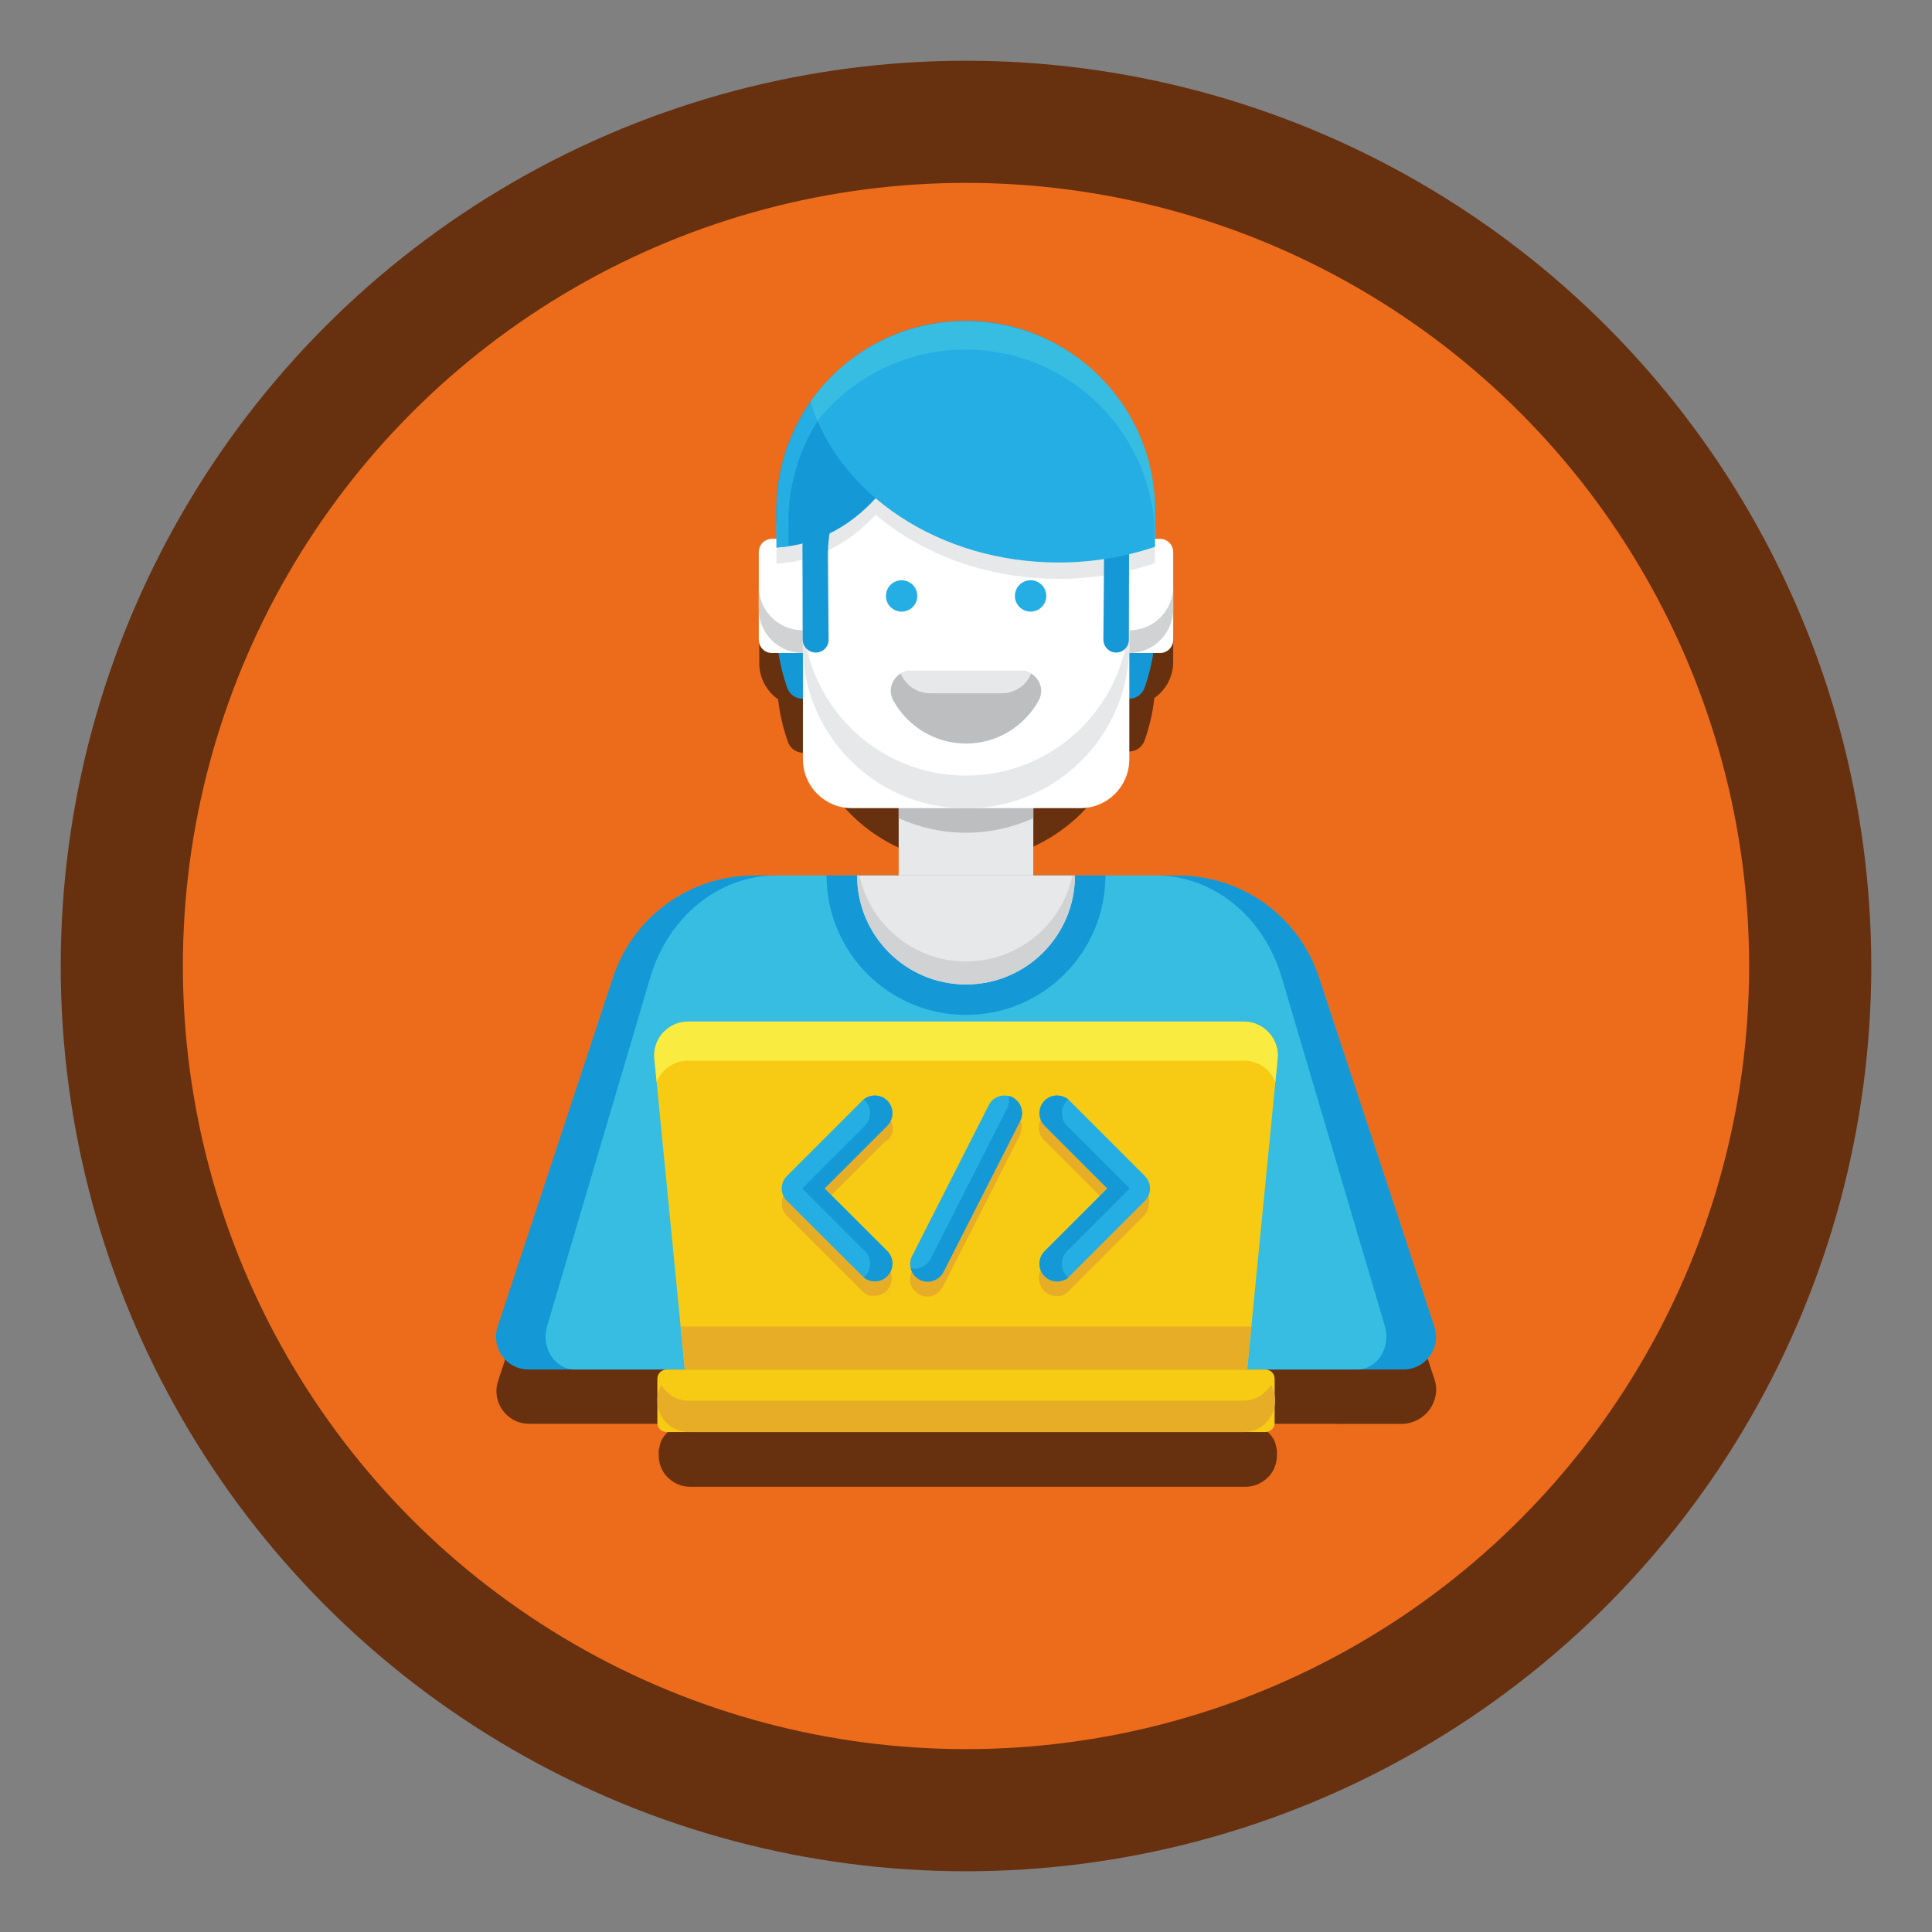 <svg xmlns="http://www.w3.org/2000/svg" xmlns:xlink="http://www.w3.org/1999/xlink" id="Livello_1" x="0px" y="0px" viewBox="0 0 849.4 849.4" style="enable-background:new 0 0 849.4 849.4;" xml:space="preserve"><rect x="0" y="0" width="849.4" height="849.4" fill="#808080" stroke="none"/><style type="text/css">	.st0{fill:#67300F;}	.st1{fill:#ED6C1B;}	.st2{fill:#1599D6;}	.st3{fill:#37BDE2;}	.st4{fill:#E7E8E9;}	.st5{fill:#D1D2D4;}	.st6{fill:#FFFFFF;}	.st7{fill:#BDBEC0;}	.st8{fill:#25AEE4;}	.st9{fill:#F7CB13;}	.st10{fill:#FAEB40;}	.st11{fill:#E7AD26;}</style><circle class="st0" cx="424.7" cy="424.7" r="398"></circle><circle class="st1" cx="424.7" cy="424.7" r="344.3"></circle><g>	<path class="st0" d="M630.7,606.5L579.9,453c-8.8-26.7-33.8-44.8-61.9-44.8h-63.7v-36c0.2-0.1,0.5-0.2,0.7-0.3  c0.5-0.2,1-0.5,1.6-0.8c0.5-0.3,1-0.5,1.5-0.8c0.3-0.1,0.5-0.3,0.8-0.4c2-1.1,4-2.3,5.9-3.6c0.2-0.2,0.5-0.3,0.7-0.5  c0.5-0.3,0.9-0.7,1.4-1c1.4-1,2.8-2.1,4.1-3.2c0.4-0.4,0.9-0.7,1.3-1.1c9.1-8.1,16.1-18.4,20.2-30.1h3.9c3.1,0,5.8-2,6.8-4.8  c2.1-5.9,3.6-12.2,4.3-18.7c5-3.5,8.3-9.3,8.3-15.9v-11.6c0-6.3-3.1-12-7.8-15.5v-14.4c0-3.3-0.2-6.5-0.5-9.7  c-2.6-27.8-18.9-51.7-42.1-64.7c-11.2-6.4-23.9-10.3-37.6-10.8c-8.7-0.3-17.1,0.7-25.1,2.9c-0.1,0-0.2,0-0.2,0.1  c-0.2,0.1-0.4,0.1-0.6,0.2c-0.1,0-0.2,0.1-0.3,0.1c-0.2,0.1-0.4,0.1-0.6,0.2c-0.1,0-0.2,0-0.2,0.1c-1,0.3-2,0.6-3,1  c-0.1,0-0.1,0-0.2,0.1c-0.2,0.1-0.4,0.2-0.7,0.2c-0.1,0-0.1,0-0.2,0.1c-0.2,0.1-0.4,0.2-0.7,0.2c-0.1,0-0.1,0.1-0.2,0.1  c-0.2,0.1-0.4,0.2-0.7,0.2c0,0,0,0,0,0c-0.8,0.3-1.5,0.6-2.3,0.9c-0.1,0-0.1,0.1-0.2,0.1c-0.2,0.1-0.4,0.2-0.6,0.3  c-0.1,0-0.2,0.1-0.2,0.1c-0.2,0.1-0.4,0.2-0.6,0.3c-0.1,0-0.1,0.1-0.2,0.1c-1,0.4-1.9,0.9-2.8,1.3c-0.1,0-0.1,0.1-0.2,0.1  c-0.2,0.1-0.4,0.2-0.6,0.3c-0.1,0-0.1,0.1-0.2,0.1c-0.2,0.1-0.4,0.2-0.6,0.3c-0.1,0-0.1,0.1-0.2,0.1c-0.9,0.5-1.8,1-2.7,1.5  c-0.1,0-0.1,0.1-0.2,0.1c-0.2,0.1-0.4,0.2-0.6,0.3c-0.1,0-0.2,0.1-0.2,0.1c-0.2,0.1-0.4,0.2-0.6,0.3c-0.1,0-0.1,0.1-0.2,0.1  c-0.2,0.1-0.4,0.2-0.6,0.4c0,0-0.1,0-0.1,0.1c-0.7,0.4-1.3,0.8-1.9,1.2c-0.1,0-0.1,0.1-0.2,0.1c-0.2,0.1-0.4,0.2-0.5,0.4  c-0.1,0-0.1,0.1-0.2,0.1c-0.2,0.1-0.4,0.2-0.5,0.4c-0.1,0-0.1,0.1-0.2,0.1c-0.2,0.1-0.4,0.2-0.5,0.4c0,0-0.1,0.1-0.1,0.1  c-0.4,0.3-0.8,0.5-1.1,0.8c-0.1,0-0.1,0.1-0.2,0.1c-0.2,0.1-0.3,0.3-0.5,0.4c-0.1,0.1-0.1,0.1-0.2,0.2c-0.2,0.1-0.3,0.3-0.5,0.4  c-0.1,0.1-0.1,0.1-0.2,0.2c-0.2,0.1-0.3,0.3-0.5,0.4c-0.1,0.1-0.2,0.1-0.2,0.2c-0.2,0.1-0.3,0.3-0.5,0.4c-0.1,0.1-0.1,0.1-0.2,0.2  c-0.4,0.3-0.7,0.6-1.1,0.9c0,0,0,0-0.1,0.1c-0.2,0.1-0.3,0.3-0.5,0.4c-0.1,0.1-0.1,0.1-0.2,0.2c-0.2,0.1-0.3,0.3-0.5,0.4  c-0.1,0.1-0.2,0.2-0.3,0.2c-0.1,0.1-0.3,0.2-0.4,0.4c-0.1,0.1-0.2,0.2-0.3,0.2c-0.1,0.1-0.3,0.3-0.4,0.4c-0.1,0.1-0.1,0.1-0.2,0.2  c-0.3,0.3-0.6,0.6-1,0.9c0,0-0.1,0.1-0.1,0.1c-0.1,0.1-0.3,0.2-0.4,0.4c-0.1,0.1-0.2,0.2-0.3,0.3c-0.1,0.1-0.3,0.2-0.4,0.4  c-0.1,0.1-0.2,0.2-0.3,0.3c-0.1,0.1-0.2,0.2-0.4,0.4c-0.1,0.1-0.2,0.2-0.3,0.3c-0.1,0.1-0.2,0.2-0.4,0.4c0,0,0,0-0.1,0.1  c-3.2,3.3-6.2,6.8-8.8,10.6c0,0,0,0,0,0.1c0,0,0,0,0,0c-0.1,0.1-0.2,0.2-0.3,0.4c-0.1,0.1-0.2,0.3-0.3,0.4  c-0.1,0.1-0.2,0.2-0.3,0.4c-0.1,0.1-0.2,0.3-0.3,0.4c-0.1,0.1-0.2,0.2-0.2,0.4c-0.2,0.2-0.3,0.5-0.5,0.7c-0.1,0.1-0.1,0.2-0.2,0.3  c-0.1,0.2-0.2,0.3-0.3,0.5c-0.1,0.1-0.1,0.2-0.2,0.3c-0.1,0.2-0.2,0.3-0.3,0.5c-0.1,0.1-0.1,0.2-0.2,0.3c-0.1,0.2-0.2,0.3-0.3,0.5  c-0.1,0.1-0.1,0.2-0.2,0.4c-0.1,0.2-0.2,0.3-0.3,0.5c-0.1,0.1-0.1,0.2-0.2,0.3c-0.2,0.3-0.3,0.5-0.5,0.8c0,0.1-0.1,0.2-0.1,0.3  c-0.1,0.2-0.2,0.4-0.3,0.6c-0.1,0.1-0.1,0.2-0.2,0.3c-0.1,0.2-0.2,0.3-0.3,0.5c-0.1,0.1-0.1,0.3-0.2,0.4c-0.1,0.2-0.2,0.3-0.2,0.5  c-0.1,0.1-0.1,0.2-0.2,0.4c-0.1,0.2-0.2,0.4-0.3,0.5c-0.1,0.1-0.1,0.2-0.2,0.3c-0.1,0.3-0.3,0.5-0.4,0.8c0,0.1-0.1,0.2-0.1,0.3  c-0.1,0.2-0.2,0.4-0.3,0.6c-0.1,0.1-0.1,0.2-0.2,0.3c-0.1,0.2-0.2,0.3-0.2,0.5c-0.1,0.1-0.1,0.3-0.2,0.4c-0.1,0.2-0.2,0.3-0.2,0.5  c-0.1,0.1-0.1,0.2-0.2,0.4c-0.1,0.2-0.2,0.4-0.3,0.6c0,0.1-0.1,0.2-0.1,0.3c-0.1,0.3-0.2,0.6-0.4,0.9c0,0.1-0.1,0.2-0.1,0.2  c-0.1,0.2-0.2,0.4-0.3,0.6c0,0.1-0.1,0.2-0.1,0.4c-0.1,0.2-0.1,0.4-0.2,0.5c0,0.1-0.1,0.2-0.1,0.4c-0.1,0.2-0.1,0.4-0.2,0.5  c0,0.1-0.1,0.3-0.1,0.4c-0.1,0.2-0.1,0.4-0.2,0.6c0,0.1-0.1,0.2-0.1,0.3c-0.1,0.3-0.2,0.6-0.3,0.9c0,0.1,0,0.1-0.1,0.2  c-0.1,0.2-0.2,0.5-0.2,0.7c0,0.1-0.1,0.2-0.1,0.3c-0.1,0.2-0.1,0.4-0.2,0.6c0,0.1-0.1,0.2-0.1,0.4c-0.1,0.2-0.1,0.4-0.2,0.6  c0,0.1-0.1,0.2-0.1,0.4c-0.1,0.2-0.1,0.4-0.2,0.6c0,0.1-0.1,0.2-0.1,0.3c-0.1,0.3-0.2,0.6-0.2,0.9c0,0.1,0,0.1,0,0.2  c-0.1,0.3-0.1,0.5-0.2,0.8c0,0.1-0.1,0.2-0.1,0.3c0,0.2-0.1,0.4-0.1,0.6c0,0.1-0.1,0.3-0.1,0.4c0,0.2-0.1,0.4-0.1,0.6  c0,0.1-0.1,0.3-0.1,0.4c-0.1,0.2-0.1,0.5-0.1,0.7c0,0.1,0,0.2-0.1,0.2c-0.1,0.3-0.1,0.6-0.2,1c0,0.1,0,0.1,0,0.2  c-0.1,0.3-0.1,0.5-0.1,0.8c0,0.1,0,0.2-0.1,0.4c0,0.2-0.1,0.4-0.1,0.6c0,0.1,0,0.3-0.1,0.4c0,0.2-0.1,0.4-0.1,0.6  c0,0.1,0,0.3-0.1,0.4c0,0.2-0.1,0.4-0.1,0.7c0,0.1,0,0.2,0,0.3c0,0.3-0.1,0.7-0.1,1c0,0,0,0.1,0,0.1c0,0.3-0.1,0.6-0.1,0.9  c0,0.1,0,0.2,0,0.3c0,0.2-0.1,0.5-0.1,0.7c0,0.1,0,0.2,0,0.3c0,0.2,0,0.4-0.1,0.7c0,0.1,0,0.2,0,0.4c0,0.2,0,0.5-0.1,0.7  c0,0.1,0,0.2,0,0.3c0,0.3,0,0.7-0.1,1c0,0,0,0,0,0c0,0.3,0,0.6-0.1,1c0,0.1,0,0.2,0,0.3c0,0.2,0,0.5,0,0.7c0,0.1,0,0.2,0,0.3  c0,0.2,0,0.5,0,0.7c0,0.1,0,0.2,0,0.3c0,0.2,0,0.5,0,0.7c0,0.1,0,0.2,0,0.3c0,0.3,0,0.7,0,1v16.4c-4.7,3.5-7.8,9.1-7.8,15.5v11.6  c0,6.6,3.3,12.4,8.3,15.9c0.7,6.5,2.2,12.7,4.3,18.7c1,2.9,3.7,4.8,6.8,4.8h3.9c6.5,18.6,20.4,33.7,38.2,41.8v36h-63.7  c-28.1,0-53.1,18-61.9,44.8l-50.7,153.5c-3.1,9.3,3.8,18.9,13.6,18.9h70.3c-5.1,0-9.5,2.8-11.9,6.9v0c0,0,0,0,0,0  c-0.1,0.1-0.1,0.2-0.2,0.4c0,0,0,0,0,0.1c-0.1,0.1-0.1,0.2-0.2,0.3c0,0,0,0.1,0,0.1c0,0.1-0.1,0.2-0.1,0.3c0,0,0,0,0,0.1  c-0.1,0.1-0.1,0.3-0.2,0.4c0,0,0,0,0,0.1c0,0.1-0.1,0.2-0.1,0.3c0,0,0,0.1,0,0.1c0,0.1-0.1,0.2-0.1,0.3c0,0,0,0.1,0,0.1  c0,0.1-0.1,0.3-0.1,0.4c0,0,0,0,0,0.1c0,0.1-0.1,0.2-0.1,0.3c0,0,0,0.1,0,0.1c0,0.1,0,0.2-0.1,0.3c0,0,0,0.1,0,0.1  c0,0.1-0.1,0.3-0.1,0.4c0,0,0,0.1,0,0.1c0,0.1,0,0.2-0.1,0.3c0,0,0,0.1,0,0.1c0,0.1,0,0.2,0,0.3c0,0,0,0.1,0,0.1c0,0.1,0,0.3,0,0.4  c0,0,0,0.1,0,0.1c0,0.1,0,0.2,0,0.3c0,0,0,0.1,0,0.1c0,0.1,0,0.2,0,0.3c0,0.1,0,0.1,0,0.2c0,0.1,0,0.2,0,0.4c0,0,0,0,0,0.1  c0,2.2,0.5,4.3,1.5,6.2c0.1,0.1,0.1,0.3,0.2,0.4c0.2,0.4,0.4,0.7,0.6,1c0.1,0.1,0.2,0.3,0.3,0.4c0.3,0.4,0.5,0.7,0.8,1  c0.1,0.1,0.1,0.2,0.2,0.2c0.1,0.2,0.3,0.3,0.5,0.5c0.1,0.1,0.2,0.2,0.2,0.2c1.3,1.2,2.7,2.2,4.4,2.8c0.1,0,0.1,0,0.2,0.1  c1.5,0.6,3.2,0.9,5,0.9h244c1.7,0,3.4-0.3,5-0.9c0.1,0,0.1,0,0.2-0.1c1.6-0.7,3.1-1.6,4.4-2.8c0.1-0.1,0.2-0.2,0.2-0.2  c0.2-0.2,0.3-0.3,0.5-0.5c0.1-0.1,0.1-0.2,0.2-0.2c0.3-0.3,0.6-0.7,0.8-1c0.1-0.1,0.2-0.3,0.3-0.4c0.2-0.3,0.4-0.7,0.6-1  c0.1-0.1,0.1-0.3,0.2-0.4c0.9-1.9,1.5-3.9,1.5-6.2c0,0,0,0,0-0.1c0-0.1,0-0.2,0-0.4c0-0.1,0-0.1,0-0.2c0-0.1,0-0.2,0-0.3  c0,0,0-0.1,0-0.1c0-0.1,0-0.2,0-0.3c0,0,0-0.1,0-0.1c0-0.1,0-0.3,0-0.4c0,0,0-0.1,0-0.1c0-0.1,0-0.2,0-0.3c0,0,0-0.1,0-0.1  c0-0.1,0-0.2-0.1-0.3c0,0,0-0.1,0-0.1c0-0.1-0.1-0.3-0.1-0.4c0,0,0-0.1,0-0.1c0-0.1,0-0.2-0.1-0.3c0,0,0-0.1,0-0.1  c0-0.1-0.1-0.2-0.1-0.3c0,0,0,0,0-0.1c0-0.1-0.1-0.3-0.1-0.4c0,0,0-0.1,0-0.1c0-0.1-0.1-0.2-0.1-0.3c0,0,0-0.1,0-0.1  c0-0.1-0.1-0.2-0.1-0.3c0,0,0,0,0-0.1c-0.1-0.1-0.1-0.3-0.2-0.4c0,0,0,0,0-0.1c0-0.1-0.1-0.2-0.1-0.3c0,0,0-0.1,0-0.1  c-0.1-0.1-0.1-0.2-0.2-0.3c0,0,0,0,0-0.1c-0.1-0.1-0.1-0.2-0.2-0.4c0,0,0,0,0,0v0c-2.4-4.1-6.8-6.9-11.9-6.9H617  C626.8,625.4,633.7,615.8,630.7,606.5z"></path>	<g>		<path class="st2" d="M617,602.1H232.4c-9.8,0-16.7-9.6-13.6-18.9l50.7-153.5c8.8-26.7,33.8-44.8,61.9-44.8H518   c28.1,0,53.1,18,61.9,44.8l50.7,153.5C633.7,592.5,626.8,602.1,617,602.1z"></path>	</g>	<g>		<path class="st3" d="M596.7,602.1h-344c-8.7,0-14.9-9.6-12.2-18.9l45.4-153.5c7.9-26.7,30.2-44.8,55.4-44.8h166.8   c25.2,0,47.5,18,55.4,44.8l45.4,153.5C611.6,592.5,605.4,602.1,596.7,602.1z"></path>	</g>	<g>		<path class="st2" d="M424.7,446.2c33.9,0,61.3-27.4,61.3-61.3H363.4C363.4,418.8,390.9,446.2,424.7,446.2z"></path>	</g>	<g>		<path class="st4" d="M424.7,432.8c26.4,0,47.9-21.4,47.9-47.9h-95.7C376.9,411.4,398.3,432.8,424.7,432.8z"></path>	</g>	<g>		<path class="st5" d="M424.7,422.7c-23,0-42.2-16.2-46.8-37.8h-1.1c0,26.4,21.4,47.9,47.9,47.9s47.9-21.4,47.9-47.9h-1.1   C466.9,406.5,447.7,422.7,424.7,422.7z"></path>	</g>	<g>		<g>			<path class="st2" d="M496.4,307.2c3.1,0,5.8-2,6.8-4.8c3.1-8.7,4.8-18.1,4.8-28v-48c0-45.2-35.1-83.7-80.3-85.3    c-47.4-1.7-86.4,36.2-86.4,83.3v50c0,9.8,1.7,19.2,4.8,28c1,2.9,3.7,4.8,6.8,4.8H496.4z"></path>		</g>		<g>			<path class="st6" d="M510,287.1H483c-3.2,0-5.8-2.6-5.8-5.8v-38.6c0-3.2,2.6-5.8,5.8-5.8H510c3.2,0,5.8,2.6,5.8,5.8v38.6    C515.8,284.5,513.2,287.1,510,287.1z"></path>		</g>		<g>			<path class="st5" d="M496.5,277.1c-10.7,0-19.3-8.7-19.3-19.3v10c0,10.7,8.7,19.3,19.3,19.3c10.7,0,19.3-8.7,19.3-19.3v-10    C515.8,268.5,507.2,277.1,496.5,277.1z"></path>		</g>		<g>			<g>				<path class="st6" d="M366.5,287.1h-27.1c-3.2,0-5.8-2.6-5.8-5.8v-38.6c0-3.2,2.6-5.8,5.8-5.8h27.1c3.2,0,5.8,2.6,5.8,5.8v38.6     C372.3,284.5,369.7,287.1,366.5,287.1z"></path>			</g>		</g>		<g>			<path class="st5" d="M352.9,277.1c-10.7,0-19.3-8.7-19.3-19.3v10c0,10.7,8.7,19.3,19.3,19.3c10.7,0,19.3-8.7,19.3-19.3v-10    C372.3,268.5,363.6,277.1,352.9,277.1z"></path>		</g>		<g>			<rect x="395.1" y="346.6" class="st4" width="59.2" height="38.3"></rect>		</g>		<g>			<path class="st7" d="M395.1,359.7c9,4.1,19.1,6.4,29.6,6.4c10.6,0,20.6-2.3,29.6-6.4v-13.1h-59.2V359.7z"></path>		</g>		<g>			<path class="st6" d="M475,355.3H374.5c-11.9,0-21.5-9.6-21.5-21.5V190.2c0-11.9,9.6-21.5,21.5-21.5H475    c11.9,0,21.5,9.6,21.5,21.5v143.6C496.5,345.7,486.9,355.3,475,355.3z"></path>		</g>		<g>			<path class="st4" d="M424.7,341c-39.6,0-71.8-32.1-71.8-71.8v14.4c0,39.6,32.1,71.8,71.8,71.8s71.8-32.1,71.8-71.8v-14.4    C496.5,308.8,464.4,341,424.7,341z"></path>		</g>		<g>			<path class="st4" d="M406.6,167.4c0-5.8-0.5-11.5-1.5-16.9c-36.6,8.8-63.7,41.7-63.7,81v16.3C377.7,246,406.6,210.7,406.6,167.4z    "></path>		</g>		<g>			<path class="st4" d="M424.5,148.4L424.5,148.4c-28.2,0-53.1,14-68.2,35.4c12.5,40.7,56.6,70.7,109.1,70.7c15,0,29.3-2.5,42.4-6.9    v-15.9C507.9,185.7,470.6,148.4,424.5,148.4z"></path>		</g>		<g>			<path class="st2" d="M358.7,286.9c3.1,0,5.7-2.6,5.6-5.7l-0.3-37.4c0-33.5,27.2-60.7,60.7-60.7s60.7,27.2,60.7,60.7l-0.3,37.4    c0,3.1,2.5,5.7,5.6,5.7l0,0c3.1,0,5.6-2.5,5.6-5.6l0.1-40.8c0-39.6-32.1-71.8-71.8-71.8s-71.8,32.1-71.8,71.8l0.1,40.8    C353,284.4,355.5,286.9,358.7,286.9L358.7,286.9z"></path>		</g>		<g>			<path class="st2" d="M406.6,160.3c0-5.8-0.5-11.5-1.5-16.9c-36.6,8.8-63.7,41.7-63.7,81v16.3    C377.7,238.8,406.6,203.5,406.6,160.3z"></path>		</g>		<g>			<path class="st8" d="M346.6,229.6c0-37.7,25-69.5,59.4-79.8c-0.2-2.2-0.6-4.3-0.9-6.4c-36.6,8.8-63.7,41.7-63.7,81v16.3    c1.8-0.1,3.5-0.3,5.3-0.5V229.6z"></path>		</g>		<g>			<g>				<circle class="st8" cx="396.4" cy="262" r="6.9"></circle>			</g>			<g>				<circle class="st8" cx="453.1" cy="262" r="6.9"></circle>			</g>		</g>		<g>			<path class="st8" d="M424.5,141.2L424.5,141.2c-28.2,0-53.1,14-68.2,35.4c12.5,40.7,56.6,70.7,109.1,70.7c15,0,29.3-2.5,42.4-6.9    v-15.9C507.9,178.5,470.6,141.2,424.5,141.2z"></path>		</g>		<g>			<path class="st3" d="M424.5,141.2L424.5,141.2c-28.2,0-53.1,14-68.2,35.4c0.9,2.9,1.9,5.7,3.1,8.4c15.3-19.1,38.8-31.3,65.1-31.3    h0c46,0,83.3,37.3,83.3,83.3v-12.6C507.9,178.5,470.6,141.2,424.5,141.2z"></path>		</g>		<g>			<path class="st7" d="M400.5,294.9c-6.7,0-11,7.1-7.8,13c6.2,11.3,18.2,19,32,19s25.8-7.7,32-19c3.2-5.8-1.2-13-7.8-13H400.5z"></path>		</g>		<g>			<path class="st4" d="M448.9,294.9h-48.4c-1.7,0-3.2,0.5-4.5,1.2c2.1,5.1,7.1,8.7,12.9,8.7h31.6c5.8,0,10.8-3.6,12.9-8.7    C452.1,295.4,450.6,294.9,448.9,294.9z"></path>		</g>	</g>	<g>		<g>			<path class="st2" d="M334.3,479.4h-17.2c-2,0-3.7,1.6-3.7,3.7v118.9H338V483.1C338,481.1,336.3,479.4,334.3,479.4z"></path>		</g>		<g>			<path class="st2" d="M532.3,479.4h-17.2c-2,0-3.7,1.6-3.7,3.7v118.9H536V483.1C536,481.1,534.3,479.4,532.3,479.4z"></path>		</g>	</g>	<g>		<path class="st9" d="M548.3,602.1H301.1l-13.4-136.5c-0.9-8.8,6.1-16.4,14.9-16.4h244.2c8.9,0,15.8,7.6,14.9,16.4L548.3,602.1z"></path>	</g>	<g>		<path class="st10" d="M288.7,475.7c2.2-5.5,7.6-9.4,13.9-9.4h244.2c6.4,0,11.7,3.9,13.9,9.4l1-10.2c0.9-8.8-6.1-16.4-14.9-16.4   H302.6c-8.9,0-15.8,7.6-14.9,16.4L288.7,475.7z"></path>	</g>	<g>		<path class="st9" d="M556.3,629.6H293.1c-2.3,0-4.1-1.8-4.1-4.1v-19.3c0-2.3,1.8-4.1,4.1-4.1h263.2c2.3,0,4.1,1.8,4.1,4.1v19.3   C560.5,627.7,558.6,629.6,556.3,629.6z"></path>	</g>	<g>		<path class="st11" d="M546.7,615.8h-244c-5.1,0-9.5-2.8-11.9-6.9c-1.2,2-1.8,4.4-1.8,6.9c0,7.6,6.2,13.8,13.8,13.8h244   c7.6,0,13.8-6.2,13.8-13.8c0-2.5-0.7-4.9-1.8-6.9C556.2,613,551.8,615.8,546.7,615.8z"></path>	</g>	<g>		<polygon class="st11" points="299.2,583.2 301.1,602.1 548.3,602.1 550.2,583.2   "></polygon>	</g>	<g>		<g>			<path class="st11" d="M391,500.6c0.1-0.1,0.2-0.2,0.2-0.3c0.1-0.2,0.3-0.4,0.4-0.7c0.1-0.1,0.1-0.2,0.2-0.3    c0.1-0.2,0.2-0.5,0.3-0.7c0.1-0.2,0.2-0.5,0.2-0.7c0.1-0.2,0.1-0.5,0.1-0.7c0-0.2,0.1-0.5,0.1-0.7c0-0.2,0-0.5,0-0.7    c0-0.2,0-0.5-0.1-0.7c0-0.2-0.1-0.5-0.1-0.7c-0.1-0.2-0.1-0.5-0.2-0.7c-0.1-0.2-0.2-0.5-0.3-0.7c-0.1-0.1-0.1-0.2-0.2-0.3    c-0.1-0.2-0.2-0.4-0.4-0.7c-0.1-0.1-0.1-0.2-0.2-0.3c-0.2-0.3-0.5-0.6-0.8-0.9c0,0,0,0-0.1-0.1c-0.1-0.1-0.1-0.1-0.2-0.2    c0,0-0.1-0.1-0.1-0.1c-0.1,0-0.1-0.1-0.2-0.1c0,0-0.1-0.1-0.1-0.1c-0.1,0-0.1-0.1-0.2-0.1c0,0-0.1-0.1-0.1-0.1    c-0.1,0-0.1-0.1-0.2-0.1c0,0-0.1-0.1-0.1-0.1c-0.1,0-0.1-0.1-0.2-0.1c0,0-0.1-0.1-0.1-0.1c-0.1,0-0.1-0.1-0.2-0.1    c0,0-0.1-0.1-0.1-0.1c-0.1,0-0.1-0.1-0.2-0.1c0,0-0.1,0-0.1-0.1c-0.1,0-0.1-0.1-0.2-0.1c0,0-0.1,0-0.1-0.1c-0.1,0-0.1,0-0.2-0.1    c-0.1,0-0.1,0-0.2-0.1c-0.1,0-0.1,0-0.2-0.1c-0.1,0-0.1,0-0.2,0c-0.1,0-0.1,0-0.2-0.1c0,0-0.1,0-0.1,0c-0.1,0-0.1,0-0.2,0    c0,0-0.1,0-0.1,0c-0.1,0-0.2,0-0.2,0c0,0-0.1,0-0.1,0c-0.1,0-0.2,0-0.3,0c0,0-0.1,0-0.1,0c-0.1,0-0.2,0-0.3,0c0,0-0.1,0-0.1,0    c-0.1,0-0.2,0-0.3,0c-0.1,0-0.1,0-0.2,0c-0.1,0-0.1,0-0.2,0c-0.1,0-0.1,0-0.2,0c-0.1,0-0.1,0-0.2,0c-0.1,0-0.1,0-0.2,0    c-0.1,0-0.1,0-0.2,0c-0.1,0-0.1,0-0.2,0c-0.1,0-0.1,0-0.2,0c-0.1,0-0.1,0-0.2,0c-0.1,0-0.1,0-0.2,0c-0.1,0-0.1,0-0.2,0    c-0.1,0-0.1,0-0.2,0.1c-0.1,0-0.1,0-0.2,0c-0.1,0-0.1,0-0.2,0.1c-0.1,0-0.1,0-0.2,0.1c-0.1,0-0.1,0-0.2,0.1c-0.1,0-0.1,0-0.2,0.1    c-0.1,0-0.1,0.1-0.2,0.1c-0.1,0-0.1,0-0.2,0.1c-0.1,0-0.1,0.1-0.2,0.1c-0.1,0-0.1,0.1-0.2,0.1c-0.1,0-0.1,0.1-0.2,0.1    c-0.1,0-0.1,0.1-0.2,0.1c-0.1,0-0.1,0.1-0.2,0.1c-0.1,0-0.1,0.1-0.2,0.1c-0.1,0-0.1,0.1-0.2,0.1c0,0-0.1,0.1-0.1,0.1    c0,0-0.1,0.1-0.1,0.1c-0.3,0.2-0.5,0.4-0.8,0.7L346,523.6c-1.5,1.5-2.3,3.4-2.3,5.5c0,2.1,0.8,4,2.3,5.5l33.1,33.1    c0.2,0.2,0.4,0.4,0.6,0.5h0c0.1,0.1,0.2,0.2,0.3,0.2c0,0,0.1,0,0.1,0.1c0.1,0,0.1,0.1,0.2,0.1c0,0,0.1,0,0.1,0.1    c0.1,0,0.1,0.1,0.2,0.1c0,0,0.1,0,0.1,0.1c0.1,0,0.1,0.1,0.2,0.1c0,0,0.1,0,0.1,0.1c0.1,0,0.1,0.1,0.2,0.1c0,0,0.1,0,0.1,0.1    c0.1,0,0.1,0.1,0.2,0.1c0,0,0.1,0,0.1,0c0.2,0.1,0.4,0.2,0.7,0.2c0,0,0.1,0,0.1,0c0.1,0,0.2,0,0.2,0.1c0,0,0.1,0,0.1,0    c0.1,0,0.1,0,0.2,0c0,0,0.1,0,0.1,0c0.1,0,0.1,0,0.2,0c0,0,0.1,0,0.1,0c0.1,0,0.1,0,0.2,0c0,0,0.1,0,0.1,0c0.1,0,0.2,0,0.2,0    c0,0,0.1,0,0.1,0c0.1,0,0.2,0,0.4,0h0l0,0c0.4,0,0.7,0,1.1-0.1c0.2,0,0.5-0.1,0.7-0.1c0.1,0,0.2-0.1,0.4-0.1    c0.2-0.1,0.5-0.2,0.7-0.2c0.5-0.2,0.9-0.4,1.4-0.7c0.4-0.3,0.8-0.6,1.2-1l0,0h0c0.2-0.2,0.4-0.4,0.6-0.7c0.1-0.2,0.3-0.4,0.4-0.6    c0.1-0.2,0.3-0.4,0.4-0.7c0.1-0.2,0.2-0.3,0.2-0.5c0.2-0.4,0.3-0.8,0.4-1.3c0-0.1,0.1-0.2,0.1-0.4c0-0.2,0.1-0.5,0.1-0.7    c0.2-2.2-0.5-4.5-2.2-6.2l-27.6-27.6l27.6-27.6C390.5,501.2,390.7,500.9,391,500.6z"></path>		</g>		<g>			<path class="st11" d="M503.4,523.6l-33.1-33.1c-0.2-0.2-0.4-0.4-0.6-0.5l0,0c-0.1-0.1-0.2-0.2-0.3-0.2c0,0,0,0-0.1-0.1    c-0.1-0.1-0.2-0.1-0.2-0.2c0,0-0.1,0-0.1-0.1c-0.1,0-0.1-0.1-0.2-0.1c0,0-0.1-0.1-0.1-0.1c-0.1,0-0.1-0.1-0.2-0.1    c0,0-0.1-0.1-0.1-0.1c-0.1,0-0.1-0.1-0.2-0.1c0,0-0.1,0-0.2-0.1c-0.1,0-0.1-0.1-0.2-0.1c-0.1,0-0.1,0-0.2-0.1    c-0.1,0-0.1,0-0.2-0.1c-0.1,0-0.1,0-0.2-0.1c-0.1,0-0.1,0-0.2-0.1c-0.1,0-0.1,0-0.2,0c-0.1,0-0.1,0-0.2-0.1c-0.1,0-0.1,0-0.2,0    c-0.1,0-0.1,0-0.2,0c-0.1,0-0.1,0-0.2,0c-0.1,0-0.1,0-0.2,0c-0.1,0-0.1,0-0.2,0c-0.1,0-0.1,0-0.2,0c-0.1,0-0.1,0-0.2,0    c-0.1,0-0.1,0-0.2,0c-0.1,0-0.1,0-0.2,0c-0.1,0-0.1,0-0.2,0c-0.1,0-0.1,0-0.2,0c-0.1,0-0.2,0-0.3,0c0,0-0.1,0-0.1,0    c-0.1,0-0.2,0-0.3,0c0,0-0.1,0-0.1,0c-0.1,0-0.2,0-0.3,0c0,0-0.1,0-0.1,0c-0.1,0-0.2,0-0.2,0c0,0-0.1,0-0.1,0c-0.1,0-0.1,0-0.2,0    c0,0-0.1,0-0.1,0c-0.1,0-0.1,0-0.2,0.1c-0.1,0-0.1,0-0.2,0c-0.1,0-0.1,0-0.2,0.1c-0.1,0-0.1,0-0.2,0.1c-0.1,0-0.1,0-0.2,0.1    c0,0-0.1,0-0.1,0.1c-0.1,0-0.1,0.1-0.2,0.1c-0.1,0-0.1,0-0.2,0.1c-0.1,0-0.1,0.1-0.2,0.1c-0.1,0-0.1,0.1-0.1,0.1    c-0.1,0-0.1,0.1-0.2,0.1c0,0-0.1,0.1-0.1,0.1c-0.1,0-0.1,0.1-0.2,0.1c0,0-0.1,0.1-0.1,0.1c-0.1,0-0.1,0.1-0.2,0.1    c0,0-0.1,0.1-0.1,0.1c-0.1,0-0.1,0.1-0.2,0.1c0,0-0.1,0.1-0.1,0.1c-0.1,0-0.1,0.1-0.2,0.1c0,0-0.1,0.1-0.1,0.1    c-0.1,0.1-0.1,0.1-0.2,0.2c0,0,0,0-0.1,0.1c-0.3,0.3-0.5,0.6-0.8,0.9c-0.1,0.1-0.2,0.2-0.2,0.3c-0.1,0.2-0.3,0.4-0.4,0.7    c-0.1,0.1-0.1,0.2-0.2,0.3c-0.1,0.2-0.2,0.5-0.3,0.7c-0.1,0.2-0.2,0.5-0.2,0.7c-0.1,0.2-0.1,0.5-0.1,0.7c-0.1,0.7-0.1,1.5,0,2.2    c0,0.2,0.1,0.5,0.1,0.7c0.1,0.2,0.1,0.5,0.2,0.7c0.1,0.2,0.2,0.5,0.3,0.7c0.1,0.1,0.1,0.2,0.2,0.3c0.1,0.2,0.2,0.4,0.4,0.7    c0.1,0.1,0.1,0.2,0.2,0.3c0.2,0.3,0.5,0.6,0.8,0.9l27.6,27.6l-27.6,27.6c-1.7,1.7-2.5,4-2.2,6.2c0,0.2,0.1,0.5,0.1,0.7    c0,0.1,0.1,0.2,0.1,0.4c0.1,0.4,0.3,0.9,0.4,1.3c0.1,0.2,0.1,0.3,0.2,0.5c0.1,0.2,0.2,0.4,0.4,0.7c0.1,0.2,0.3,0.4,0.4,0.6    c0.2,0.2,0.4,0.4,0.6,0.7h0l0,0c0.4,0.4,0.8,0.7,1.2,1c0.3,0.2,0.7,0.4,1,0.6c0.3,0.2,0.7,0.3,1.1,0.4c0.1,0,0.2,0.1,0.4,0.1    c0.2,0.1,0.5,0.1,0.7,0.1c0.4,0.1,0.7,0.1,1.1,0.1h0l0,0c0.1,0,0.2,0,0.4,0c0,0,0.1,0,0.1,0c0.1,0,0.2,0,0.2,0c0,0,0.1,0,0.1,0    c0.1,0,0.1,0,0.2,0c0,0,0.1,0,0.1,0c0.1,0,0.1,0,0.2,0c0,0,0.1,0,0.1,0c0.1,0,0.1,0,0.2,0c0,0,0.1,0,0.1,0c0.1,0,0.2,0,0.2-0.1    c0,0,0.1,0,0.1,0c0.2-0.1,0.5-0.1,0.7-0.2c0,0,0.1,0,0.1,0c0.1,0,0.1-0.1,0.2-0.1c0,0,0.1,0,0.1-0.1c0.1,0,0.1-0.1,0.2-0.1    c0,0,0.1,0,0.1-0.1c0.1,0,0.1-0.1,0.2-0.1c0,0,0.1,0,0.1-0.1c0.1,0,0.1-0.1,0.2-0.1c0,0,0.1,0,0.1-0.1c0.1,0,0.1-0.1,0.2-0.1    c0,0,0.1,0,0.1-0.1c0.1-0.1,0.2-0.1,0.3-0.2h0c0.2-0.2,0.4-0.3,0.6-0.5l33.1-33.1c1.5-1.5,2.3-3.4,2.3-5.5    C505.7,527.1,504.8,525.1,503.4,523.6z"></path>		</g>		<g>			<path class="st11" d="M448.9,493.6c0-0.1-0.1-0.2-0.1-0.4c-0.1-0.2-0.2-0.4-0.2-0.6c-0.1-0.1-0.1-0.3-0.2-0.4    c-0.1-0.2-0.3-0.4-0.4-0.6c-0.1-0.1-0.1-0.2-0.2-0.3c-0.1-0.1-0.2-0.3-0.4-0.4c-0.1-0.1-0.2-0.2-0.3-0.3c-0.6-0.6-1.3-1.1-2-1.5    c-0.1-0.1-0.3-0.1-0.4-0.2c0,0-0.1,0-0.1,0c-0.1,0-0.2-0.1-0.3-0.1c0,0-0.1,0-0.1,0c-0.1,0-0.2-0.1-0.3-0.1c0,0-0.1,0-0.1,0    c-0.1,0-0.2,0-0.3-0.1c0,0-0.1,0-0.1,0c0,0,0,0,0,0c-3.4-0.8-7.1,0.7-8.8,4l-33.7,66.3c-0.9,1.7-1,3.6-0.6,5.4c0,0,0,0,0,0    c0,0,0,0.1,0,0.1c0,0.1,0,0.2,0.1,0.2c0,0,0,0.1,0,0.1c0,0.1,0.1,0.2,0.1,0.2c0,0,0,0.1,0,0.1c0,0.1,0.1,0.2,0.1,0.2    c0,0,0,0.1,0.1,0.1c0,0.1,0.1,0.2,0.1,0.3c0,0,0,0.1,0,0.1c0,0.1,0.1,0.2,0.2,0.3c0,0,0,0,0,0.1c0.1,0.1,0.1,0.2,0.2,0.3    c0,0,0,0,0,0c0.1,0.1,0.1,0.2,0.2,0.3c0,0,0,0.1,0.1,0.1c0.1,0.1,0.1,0.2,0.2,0.2c0,0,0.1,0.1,0.1,0.1c0.1,0.1,0.1,0.1,0.2,0.2    c0,0,0.1,0.1,0.1,0.1c0.1,0.1,0.1,0.1,0.2,0.2c0,0,0.1,0.1,0.1,0.1c0.1,0.1,0.1,0.1,0.2,0.2c0,0,0.1,0.1,0.1,0.1    c0.1,0.1,0.1,0.1,0.2,0.2c0,0,0.1,0.1,0.1,0.1c0.1,0.1,0.1,0.1,0.2,0.2c0,0,0.1,0.1,0.1,0.1c0.1,0,0.1,0.1,0.2,0.1    c0,0,0.1,0.1,0.1,0.1c0.1,0,0.2,0.1,0.2,0.1c0,0,0.1,0.1,0.1,0.1c0.1,0.1,0.2,0.1,0.4,0.2c0.2,0.1,0.4,0.2,0.6,0.3    c0.3,0.1,0.6,0.2,0.9,0.3c0.4,0.1,0.9,0.2,1.3,0.2c0.1,0,0.3,0,0.4,0c0.1,0,0.1,0,0.2,0c0.3,0,0.5,0,0.8,0c0.4,0,0.7-0.1,1-0.2    c0.1,0,0.2,0,0.3-0.1c0.3-0.1,0.6-0.2,0.8-0.3c0.2-0.1,0.5-0.2,0.7-0.3c0.2-0.1,0.5-0.3,0.7-0.4c0.2-0.1,0.4-0.3,0.5-0.4    c0.8-0.7,1.5-1.5,2-2.5l33.7-66.3c0.1-0.1,0.1-0.2,0.2-0.4c0.4-1,0.6-2,0.7-3c0-0.1,0-0.3,0-0.4    C449.3,495,449.2,494.3,448.9,493.6z"></path>		</g>	</g>	<g>		<g>			<g>				<g>					<g>						<path class="st8" d="M384.7,563.4c-2,0-4-0.8-5.5-2.3L346,528c-1.5-1.5-2.3-3.4-2.3-5.5s0.8-4,2.3-5.5l33.1-33.1c3-3,8-3,11,0       c3,3,3,8,0,11l-27.6,27.6l27.6,27.6c3,3,3,8,0,11C388.7,562.6,386.7,563.4,384.7,563.4z"></path>					</g>				</g>				<g>					<path class="st2" d="M362.5,522.5l27.6-27.6c3-3,3-8,0-11c-2.8-2.8-7.3-3-10.4-0.5c0.2,0.2,0.4,0.3,0.6,0.5c3,3,3,8,0,11      l-27.6,27.6l27.6,27.6c3,3,3,8,0,11c-0.2,0.2-0.4,0.4-0.6,0.5c1.4,1.2,3.2,1.7,4.9,1.7c2,0,4-0.8,5.5-2.3c3-3,3-8,0-11      L362.5,522.5z"></path>				</g>				<g>					<g>						<path class="st8" d="M464.7,563.4c-2,0-4-0.8-5.5-2.3c-3-3-3-8,0-11l27.6-27.6l-27.6-27.6c-3-3-3-8,0-11c3-3,8-3,11,0       l33.1,33.1c1.5,1.5,2.3,3.4,2.3,5.5s-0.8,4-2.3,5.5l-33.1,33.1C468.7,562.6,466.7,563.4,464.7,563.4z"></path>					</g>				</g>				<g>					<path class="st2" d="M469.1,561.1c-3-3-3-8,0-11l27.6-27.6l-27.6-27.6c-3-3-3-8,0-11c0.2-0.2,0.4-0.4,0.6-0.5      c-3.1-2.5-7.6-2.3-10.4,0.5c-3,3-3,8,0,11l27.6,27.6l-27.6,27.6c-3,3-3,8,0,11c1.5,1.5,3.5,2.3,5.5,2.3c1.7,0,3.5-0.6,4.9-1.7      C469.4,561.5,469.2,561.3,469.1,561.1z"></path>				</g>			</g>			<g>				<g>					<path class="st8" d="M407.9,563.4c-1.2,0-2.4-0.3-3.5-0.8c-3.8-1.9-5.4-6.6-3.4-10.4l33.7-66.3c1.9-3.8,6.6-5.4,10.4-3.4      c3.8,1.9,5.4,6.6,3.4,10.4l-33.7,66.3C413.4,561.8,410.7,563.4,407.9,563.4z"></path>				</g>			</g>			<g>				<path class="st2" d="M445.1,482.4c-0.5-0.3-1.1-0.5-1.7-0.6c0.4,1.7,0.3,3.6-0.6,5.4l-33.7,66.3c-1.4,2.7-4.1,4.3-6.9,4.3     c-0.6,0-1.2-0.1-1.8-0.2c0.5,2.1,1.9,4,4,5.1c1.1,0.6,2.3,0.8,3.5,0.8c2.8,0,5.6-1.6,6.9-4.3l33.7-66.3     C450.4,489,448.9,484.3,445.1,482.4z"></path>			</g>		</g>	</g></g></svg>